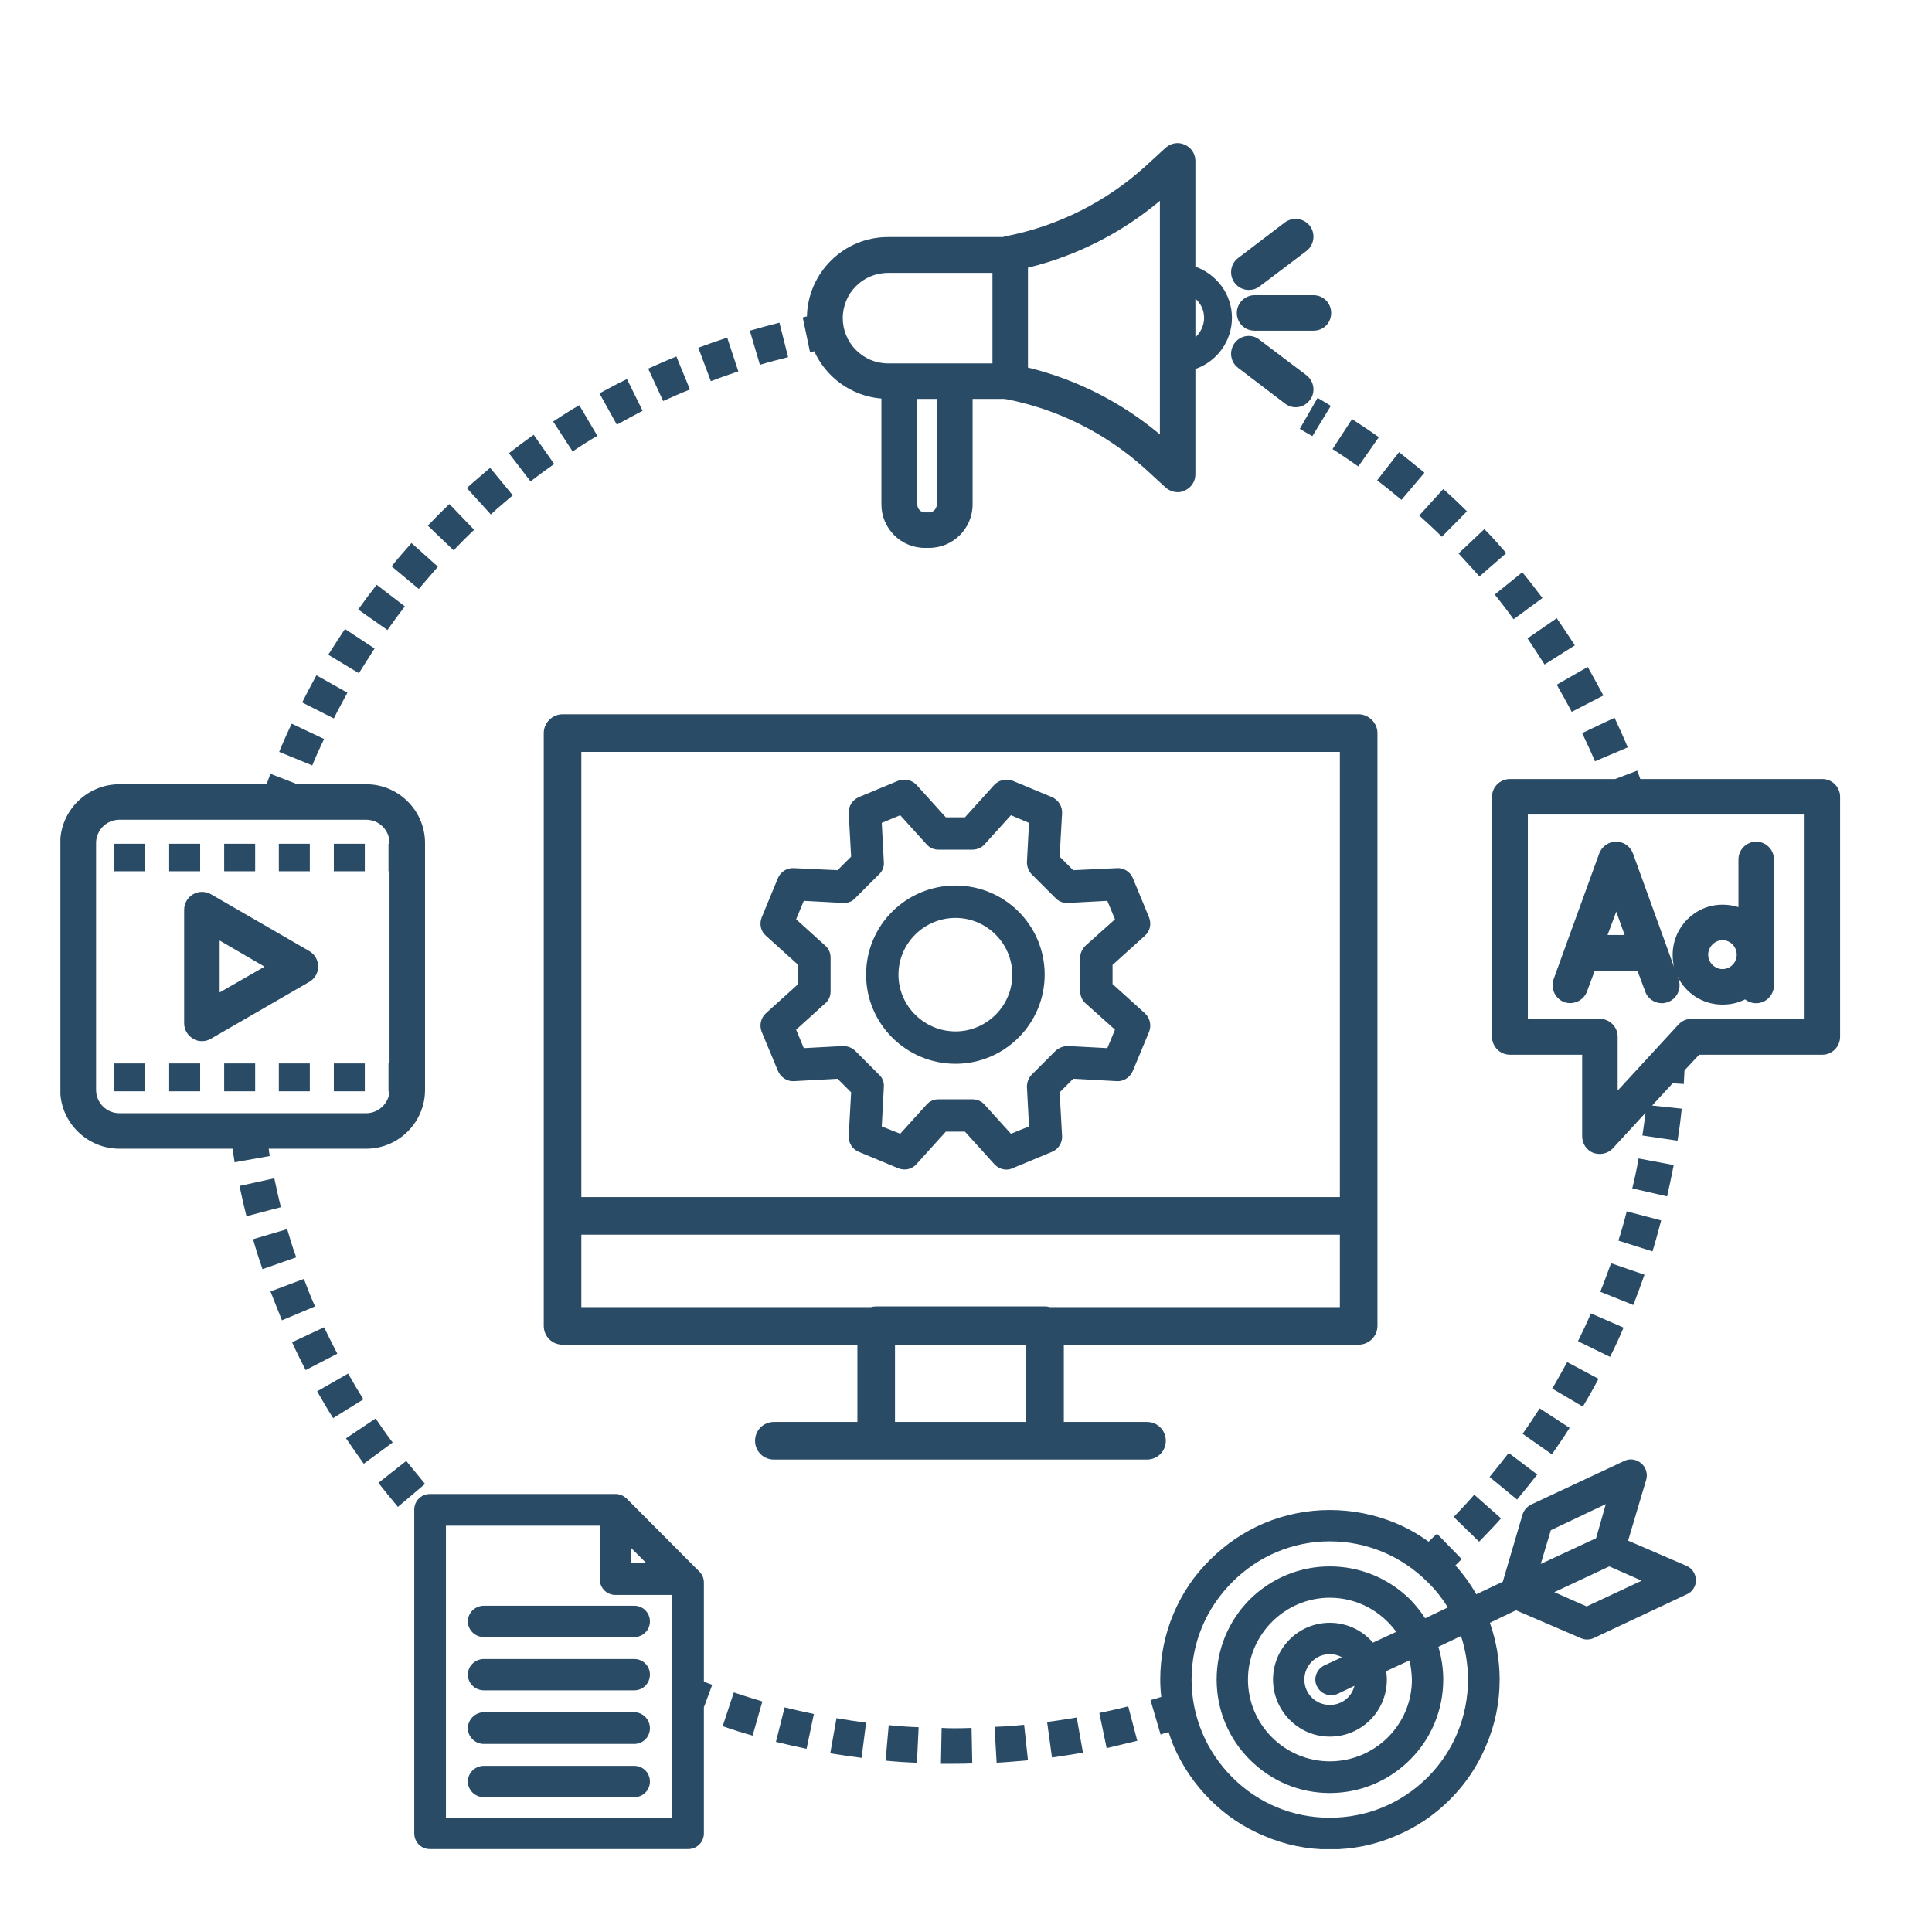 <svg version="1.2" xmlns="http://www.w3.org/2000/svg" viewBox="0 0 555 551" width="555" height="551"><defs><clipPath clipPathUnits="userSpaceOnUse" id="cp1"><path d="m428 221h100.85v111h-100.85z"/></clipPath><clipPath clipPathUnits="userSpaceOnUse" id="cp2"><path d="m330 419h158v112.23h-158z"/></clipPath><clipPath clipPathUnits="userSpaceOnUse" id="cp3"><path d="m17.35 222h105.65v112h-105.65z"/></clipPath><clipPath clipPathUnits="userSpaceOnUse" id="cp4"><path d="m118 429h87v102.23h-87z"/></clipPath></defs><style>.a{fill:#2a4b65}</style><path class="a" d="m355.3 89.9c0 2.9 2.3 5.1 5.1 5.1h16.9c2.9 0 5.1-2.2 5.1-5.1 0-2.8-2.2-5.1-5.1-5.1h-16.9c-2.8 0-5.1 2.3-5.1 5.1z"/><path class="a" d="m358.7 83.3c1.1 0 2.2-0.3 3.1-1l13.5-10.2c2.2-1.7 2.7-4.9 1-7.2-1.7-2.2-4.9-2.7-7.2-1l-13.4 10.2c-2.3 1.7-2.7 5-1 7.2 1 1.3 2.5 2 4 2z"/><path class="a" d="m375.3 107.8l-13.5-10.2c-2.2-1.8-5.4-1.3-7.1 0.9-1.7 2.3-1.3 5.5 1 7.2l13.4 10.2c0.9 0.7 2 1.1 3.1 1.1 1.5 0 3.1-0.7 4.1-2.1 1.7-2.2 1.2-5.4-1-7.1z"/><g clip-path="url(#cp1)"><path fill-rule="evenodd" class="a" d="m528.6 228.9v68.9c0 2.9-2.3 5.2-5.1 5.2h-35.4l-4.2 4.5q-0.1 2-0.2 3.9l-3.2-0.2-5.9 6.4 8.5 0.9c-0.3 3.1-0.7 6.1-1.2 9.2l-10.1-1.5q0.5-3.2 0.9-6.5l-9.4 10.2c-0.9 1-2.3 1.6-3.7 1.6q-1 0-1.9-0.3c-2-0.8-3.2-2.7-3.2-4.8v-23.4h-20.7c-2.9 0-5.2-2.3-5.2-5.2v-68.9c0-2.8 2.3-5.1 5.2-5.1h30.2l6.3-2.4q0.5 1.2 0.9 2.4h52.3c2.8 0 5.1 2.3 5.1 5.1zm-10.2 5.1h-79.5v58.7h20.7c2.8 0 5.1 2.3 5.1 5.1v15.5l17.4-18.9c1-1.1 2.3-1.7 3.7-1.7h32.6z"/></g><path fill-rule="evenodd" class="a" d="m446.3 281.3l13.1-36.1c0.8-2.1 2.7-3.4 4.9-3.4 2.1 0 4 1.3 4.8 3.4l11.8 32.6q-0.4-1.7-0.4-3.5c0-7.9 6.4-14.4 14.3-14.4q2.4 0 4.6 0.7v-13.7c0-2.8 2.3-5.1 5.1-5.1 2.8 0 5.1 2.3 5.1 5.1v36.1c0 2.9-2.3 5.2-5.1 5.2-1.2 0-2.3-0.4-3.2-1.1-1.9 1-4.1 1.5-6.5 1.5-5.7 0-10.6-3.3-12.9-8.1l0.3 0.8c0.9 2.7-0.4 5.6-3.1 6.6q-0.9 0.3-1.7 0.3c-2.1 0-4.1-1.3-4.8-3.4l-2.2-5.9h-12.3l-2.2 5.9c-0.9 2.6-3.9 4-6.5 3.1-2.7-1-4-3.9-3.1-6.6zm44.4-7c0 2.2 1.9 4.1 4.1 4.1 2.3 0 4.1-1.9 4.1-4.1 0-2.3-1.8-4.2-4.1-4.2-2.2 0-4.1 1.9-4.1 4.2zm-28.9-5.7h4.9l-2.4-6.7z"/><path fill-rule="evenodd" class="a" d="m91.4 277.7c0 1.8-1 3.5-2.6 4.4l-28.2 16.3c-0.8 0.5-1.7 0.7-2.6 0.7-0.9 0-1.8-0.2-2.5-0.7-1.6-0.9-2.6-2.6-2.6-4.4v-32.6c0-1.9 1-3.6 2.6-4.5 1.5-0.9 3.5-0.9 5.1 0l28.2 16.3c1.6 0.9 2.6 2.6 2.6 4.5zm-15.4 0l-12.9-7.5v14.9z"/><path class="a" d="m95.9 242.4h8.9v7.9h-8.9z"/><path class="a" d="m32.8 242.4h8.9v7.9h-8.9z"/><path class="a" d="m48.6 242.4h8.9v7.9h-8.9z"/><path class="a" d="m80.1 242.4h8.9v7.9h-8.9z"/><path class="a" d="m64.4 242.4h8.9v7.9h-8.9z"/><path class="a" d="m64.4 305.5h8.9v8h-8.9z"/><path class="a" d="m95.9 305.5h8.9v8h-8.9z"/><path class="a" d="m48.6 305.5h8.9v8h-8.9z"/><path class="a" d="m80.1 305.5h8.9v8h-8.9z"/><path class="a" d="m32.8 305.5h8.9v8h-8.9z"/><path class="a" d="m134.4 465.8c0 2.5 2.1 4.5 4.6 4.5h43.2c2.5 0 4.5-2 4.5-4.5 0-2.5-2-4.5-4.5-4.5h-43.2c-2.5 0-4.6 2-4.6 4.5z"/><path class="a" d="m182.2 476.6h-43.2c-2.5 0-4.6 2-4.6 4.5 0 2.5 2.1 4.5 4.6 4.5h43.2c2.5 0 4.5-2 4.5-4.5 0-2.5-2-4.5-4.5-4.5z"/><path class="a" d="m182.2 491.9h-43.2c-2.5 0-4.6 2.1-4.6 4.6 0 2.5 2.1 4.5 4.6 4.5h43.2c2.5 0 4.5-2 4.5-4.5 0-2.5-2-4.6-4.5-4.6z"/><path class="a" d="m182.2 507.3h-43.2c-2.5 0-4.6 2-4.6 4.5 0 2.5 2.1 4.5 4.6 4.5h43.2c2.5 0 4.5-2 4.5-4.5 0-2.5-2-4.5-4.5-4.5z"/><g clip-path="url(#cp2)"><path fill-rule="evenodd" class="a" d="m487.2 453.9c0 1.8-1 3.4-2.6 4.1l-26.8 12.6q-0.9 0.4-1.9 0.4-0.9 0-1.8-0.4l-18.6-8-7.5 3.6c1.8 5.2 2.8 10.7 2.8 16.3 0 6.6-1.3 13-3.9 19-2.4 5.8-5.9 11-10.4 15.5-4.5 4.5-9.7 8-15.5 10.4-6 2.6-12.4 3.9-19 3.9-6.5 0-12.9-1.3-18.9-3.9-5.8-2.4-11-5.9-15.5-10.4-4.5-4.5-8-9.7-10.5-15.5q-0.8-2-1.4-3.9-1.2 0.3-2.3 0.7l-2.9-9.9q1.5-0.4 3.1-0.9-0.3-2.5-0.3-5c0-6.6 1.3-12.9 3.8-18.9 2.5-5.9 6-11.1 10.5-15.5 4.5-4.5 9.7-8 15.5-10.5 6-2.5 12.4-3.8 18.9-3.8 6.6 0 13 1.3 19 3.8q5 2.1 9.4 5.3 1.2-1.2 2.4-2.3l7.1 7.3q-0.9 0.9-1.8 1.8 3.4 3.8 6 8.3l7.6-3.6 5.7-19.4c0.4-1.2 1.3-2.2 2.5-2.8l26.7-12.5c1.6-0.8 3.5-0.5 4.9 0.7 1.3 1.1 1.9 3 1.4 4.7l-5.2 17.5 16.7 7.2c1.7 0.7 2.7 2.3 2.8 4.1zm-65.5 28.6c0-4.3-0.7-8.5-2-12.5l-6.5 3.1c0.9 3 1.4 6.2 1.4 9.4 0 8.7-3.4 16.9-9.5 23-6.2 6.2-14.4 9.6-23.1 9.6-8.7 0-16.8-3.4-23-9.6-6.1-6.1-9.5-14.3-9.5-23 0-8.7 3.4-16.8 9.5-23 6.2-6.1 14.3-9.5 23-9.5 8.7 0 16.9 3.4 23.1 9.5q2.4 2.5 4.3 5.4l6.5-3.1q-2.4-4-5.8-7.3c-7.5-7.5-17.5-11.7-28.1-11.7-10.6 0-20.5 4.2-28 11.7-7.5 7.5-11.7 17.4-11.7 28 0 10.6 4.2 20.6 11.7 28.1 7.5 7.5 17.4 11.6 28 11.6 10.6 0 20.6-4.1 28.1-11.6 7.5-7.5 11.6-17.5 11.6-28.1zm-27.3-10.6l6.7-3.1c-4.3-5.9-11.2-9.8-19.1-9.8-12.9 0-23.5 10.6-23.5 23.5 0 13 10.6 23.5 23.5 23.5 13 0 23.6-10.5 23.6-23.5q-0.1-2.9-0.7-5.5l-6.7 3.1q0.2 1.2 0.2 2.4c0 9.1-7.3 16.4-16.4 16.4-9 0-16.3-7.4-16.3-16.4 0-9 7.3-16.3 16.3-16.3 5 0 9.4 2.2 12.4 5.7zm-13.9 6.5l5-2.3c-1.1-0.6-2.2-0.9-3.5-0.9-4 0-7.3 3.3-7.3 7.3 0 4.1 3.3 7.3 7.3 7.3 3.5 0 6.3-2.3 7.1-5.5l-4.8 2.3q-0.9 0.4-1.9 0.4c-1.7 0-3.3-0.9-4.1-2.6-1.1-2.2-0.1-4.9 2.2-6zm62.1-29.1l15.9-7.4 2.8-9.8-15.8 7.5zm29 4.8l-9.3-4.1-15.8 7.4 9.3 4.1z"/></g><path fill-rule="evenodd" class="a" d="m329.5 419.3h-107.2c-3 0-5.4-2.4-5.4-5.4 0-3 2.4-5.4 5.4-5.4h24v-22.2h-84.7c-3 0-5.4-2.4-5.4-5.4v-170.3c0-2.9 2.4-5.4 5.4-5.4h228.7c2.9 0 5.4 2.5 5.4 5.4v170.3c0 3-2.5 5.4-5.4 5.4h-84.7v22.2h23.9c3 0 5.4 2.4 5.4 5.4 0 3-2.4 5.4-5.4 5.4zm-162.5-75.4h217.9v-127.9h-217.9zm127.8 42.4h-37.7v22.2h37.7zm6.8-10.8h83.3v-20.8h-217.9v20.8h83.2q0.7-0.2 1.5-0.2h48.5q0.7 0 1.4 0.2z"/><path class="a" d="m107.6 186.3l-8.5-5.6c-1.6 2.4-3.2 4.9-4.8 7.4l8.8 5.3c1.5-2.4 3-4.7 4.5-7.1z"/><path class="a" d="m136.2 152.2l-7.1-7.4c-2.1 2-4.2 4.1-6.2 6.2l7.4 7.1c1.9-2 3.9-4 5.9-5.9z"/><path class="a" d="m147.3 142.3l-6.5-7.9c-2.2 1.9-4.5 3.8-6.7 5.8l6.9 7.6c2-1.9 4.2-3.7 6.3-5.5z"/><path class="a" d="m93.1 212.3l-9.3-4.4c-1.3 2.7-2.5 5.4-3.6 8.1l9.5 3.9c1-2.5 2.2-5.1 3.4-7.6z"/><path class="a" d="m125.8 162.8l-7.6-6.8c-1.9 2.2-3.9 4.4-5.7 6.7l7.8 6.5c1.8-2.1 3.7-4.3 5.5-6.4z"/><path class="a" d="m99.8 199l-8.9-5c-1.4 2.6-2.8 5.2-4.1 7.8l9.1 4.6c1.2-2.5 2.6-4.9 3.9-7.4z"/><path class="a" d="m198.2 111.9l-3.9-9.5c-2.7 1.1-5.5 2.3-8.1 3.5l4.3 9.3c2.5-1.1 5.1-2.3 7.7-3.3z"/><path class="a" d="m226.4 102.6l-2.5-9.9c-2.8 0.7-5.7 1.5-8.5 2.3l2.9 9.8c2.6-0.8 5.4-1.5 8.1-2.2z"/><path class="a" d="m184.6 118l-4.5-9.1c-2.7 1.3-5.3 2.7-7.9 4.1l5 9c2.5-1.4 5-2.7 7.4-4z"/><path class="a" d="m116.3 174.2l-8.1-6.2c-1.8 2.3-3.6 4.7-5.3 7.1l8.4 5.9c1.6-2.3 3.3-4.6 5-6.8z"/><path class="a" d="m212.1 106.7l-3.2-9.7c-2.8 0.9-5.6 1.9-8.3 2.9l3.6 9.6c2.6-1 5.2-1.9 7.9-2.8z"/><path class="a" d="m159.2 133.3l-5.9-8.4c-2.4 1.7-4.8 3.5-7.1 5.3l6.2 8.1c2.2-1.7 4.5-3.4 6.8-5z"/><path class="a" d="m171.6 125.2l-5.2-8.8c-2.6 1.5-5.1 3.1-7.5 4.7l5.6 8.6c2.3-1.6 4.7-3.1 7.1-4.5z"/><path fill-rule="evenodd" class="a" d="m232.7 101.2l-2.1-10q0.6-0.2 1.2-0.3c0.3-12.6 10.6-22.8 23.3-22.8h33q0.5-0.2 1.1-0.3c14.8-2.9 28.5-9.8 39.7-19.9l6-5.5c1.5-1.3 3.6-1.7 5.5-0.8 1.8 0.8 3 2.6 3 4.6v30.4c6.1 2.2 10.5 7.9 10.5 14.7 0 6.8-4.4 12.6-10.5 14.7v30.3c0 2-1.2 3.8-3 4.6q-1 0.5-2.1 0.5c-1.2 0-2.5-0.5-3.4-1.3l-6-5.5c-11.2-10.1-24.9-17-39.7-19.9q-0.3 0-0.6-0.1h-9.2v30.3c0 6.9-5.6 12.5-12.5 12.5h-1.2c-6.9 0-12.5-5.6-12.5-12.5v-30.4c-8.6-0.7-15.9-6.1-19.3-13.6q-0.6 0.2-1.2 0.3zm110.7-9.3q0 0.3 0 0.6v4.4c1.5-1.4 2.5-3.4 2.5-5.6 0-2.2-1-4.2-2.5-5.5v4.2q0 0.3 0 0.6c0 0 0 1.3 0 1.3zm-48.1 13.7c14 3.4 26.9 10 37.9 19.2v-31.6q0-0.3 0-0.7v-2.5q0-0.4 0-0.7v-31.6c-11 9.2-23.9 15.8-37.9 19.2zm-26.2 9h-5.6v30.3c0 1.3 1 2.3 2.2 2.3h1.2c1.2 0 2.2-1 2.2-2.3zm-27-23.2c0 7.1 5.8 13 13 13h30v-11.8q0-0.3 0-0.5v-1.6q0-0.3 0-0.5v-11.6h-30c-7.2 0-13 5.8-13 13z"/><path class="a" d="m78.8 338.5l-10 2.2c0.6 2.9 1.3 5.8 2 8.7l9.9-2.6c-0.7-2.7-1.3-5.5-1.9-8.3z"/><path class="a" d="m93.1 381.3l-9.2 4.3c1.2 2.7 2.6 5.4 3.9 8l9.1-4.7c-1.3-2.5-2.6-5.1-3.8-7.6z"/><path class="a" d="m82.5 353.1l-9.8 2.9c0.8 2.9 1.7 5.7 2.7 8.6l9.7-3.4c-1-2.6-1.8-5.4-2.6-8.1z"/><path class="a" d="m87.3 367.4l-9.6 3.6c1.1 2.8 2.2 5.6 3.3 8.3l9.5-4c-1.2-2.6-2.2-5.3-3.2-7.9z"/><path class="a" d="m107.9 407.5l-8.5 5.7c1.6 2.4 3.4 4.9 5.1 7.3l8.3-6.1c-1.7-2.2-3.3-4.6-4.9-6.9z"/><path class="a" d="m116.7 419.7l-8 6.3c1.8 2.3 3.7 4.6 5.6 6.9l7.8-6.6c-1.8-2.2-3.6-4.4-5.4-6.6z"/><path class="a" d="m100 394.6l-8.9 5.1c1.5 2.6 3 5.2 4.6 7.7l8.7-5.4c-1.5-2.4-3-4.9-4.4-7.4z"/><g clip-path="url(#cp3)"><path fill-rule="evenodd" class="a" d="m77.5 332.1l-10.1 1.8q-0.3-1.9-0.6-3.9h-32.5c-9.3 0-17-7.6-17-16.9v-70.9c0-9.3 7.7-16.9 17-16.9h42.3q0.5-1.5 1.1-3l7.7 3h19.8c9.3 0 16.9 7.6 16.9 16.9v70.9c0 9.3-7.6 16.9-16.9 16.9h-28q0.1 1.1 0.3 2.1zm27.7-12.3c3.5 0 6.5-2.8 6.7-6.3h-0.3v-8h0.3v-55.2h-0.3v-7.9h0.3v-0.2c0-3.7-3-6.7-6.7-6.7h-70.9c-3.7 0-6.7 3-6.7 6.7v70.9c0 3.7 3 6.7 6.7 6.7z"/></g><path class="a" d="m274.2 496.5q-1.9 0-3.7-0.1l-0.2 10.3q1.9 0 3.9 0 2.6 0 5.1-0.1l-0.2-10.2q-2.5 0.1-4.9 0.1z"/><path class="a" d="m315.8 492.1l2.1 10.1c2.9-0.7 5.9-1.4 8.8-2.1l-2.6-9.9c-2.7 0.7-5.5 1.3-8.3 1.9z"/><path class="a" d="m300.8 494.7l1.4 10.2c2.9-0.4 5.9-0.9 8.9-1.4l-1.8-10.1c-2.8 0.5-5.7 0.9-8.5 1.3z"/><path class="a" d="m238.5 503.7c3 0.5 6 0.9 9 1.3l1.3-10.1c-2.9-0.4-5.7-0.8-8.5-1.3z"/><path class="a" d="m254.4 505.8c2.9 0.3 6 0.5 9 0.6l0.5-10.2c-2.9-0.1-5.7-0.3-8.6-0.6z"/><path class="a" d="m222.9 500.4c2.9 0.7 5.9 1.4 8.8 2l2.1-10c-2.8-0.6-5.6-1.2-8.4-1.9z"/><path class="a" d="m285.7 496.1l0.6 10.3c3-0.2 6-0.4 9-0.7l-1.1-10.2c-2.8 0.3-5.7 0.5-8.5 0.6z"/><path class="a" d="m207.6 495.9c2.8 1 5.7 1.9 8.6 2.7l2.8-9.8c-2.7-0.8-5.5-1.7-8.2-2.6z"/><g clip-path="url(#cp4)"><path fill-rule="evenodd" class="a" d="m202.2 483.1q1.2 0.5 2.4 0.9l-2.4 6.5v36.2c0 2.5-2 4.5-4.5 4.5h-74.2c-2.5 0-4.5-2-4.5-4.5v-88.5q-0.1-0.1-0.1-0.1l0.1-0.1v-4.3c0-2.5 2-4.5 4.5-4.5h53.3q0.1 0 0.2 0 0.1 0 0.1 0 0.1 0 0.2 0 0.1 0 0.1 0 0.2 0.1 0.3 0.1 0 0 0 0 0.2 0 0.3 0.1 0 0 0.1 0 0.1 0 0.2 0.1 0 0 0.1 0 0.1 0 0.2 0.1 0 0 0.1 0 0.1 0.1 0.2 0.1 0.1 0 0.1 0.1 0.1 0 0.2 0.1 0 0 0.1 0 0.1 0.1 0.2 0.2 0 0 0 0 0.1 0.1 0.2 0.2 0.1 0 0.1 0 0.1 0.1 0.2 0.2l20.8 20.9c0.9 0.8 1.4 2 1.4 3.2 0 0 0 28.5 0 28.5zm-9.1-24.9h-16.3c-2.5 0-4.5-2-4.5-4.5v-15.4h-44.2v83.9h65zm-11.8-9.1h4.4l-4.4-4.4z"/></g><path class="a" d="m459.7 371.1l9.5 3.8c1.1-2.9 2.2-5.8 3.2-8.7l-9.6-3.3c-1 2.7-2 5.5-3.1 8.2z"/><path class="a" d="m445.9 398.9l8.8 5.2c1.5-2.6 3.1-5.3 4.5-8l-9-4.8c-1.4 2.5-2.8 5.1-4.3 7.6z"/><path class="a" d="m453.3 385.3l9.2 4.5c1.4-2.7 2.7-5.6 3.9-8.4l-9.4-4.1c-1.1 2.7-2.4 5.3-3.7 8z"/><path class="a" d="m464.9 356.4l9.8 3.1c0.9-2.9 1.7-5.9 2.5-8.9l-9.9-2.6c-0.7 2.8-1.5 5.7-2.4 8.4z"/><path class="a" d="m480.8 334.7l-10.1-1.9c-0.5 2.9-1.1 5.8-1.8 8.6l10 2.3c0.7-3 1.3-6 1.9-9z"/><path class="a" d="m437.4 411.9l8.4 5.9c1.7-2.5 3.5-5 5.1-7.6l-8.6-5.6c-1.6 2.5-3.2 4.9-4.9 7.3z"/><path class="a" d="m427.9 424.3l7.9 6.5c2-2.4 3.9-4.8 5.8-7.2l-8.2-6.2c-1.8 2.3-3.6 4.6-5.5 6.9z"/><path class="a" d="m417.6 435.8l7.3 7.1c2.1-2.2 4.3-4.4 6.3-6.7l-7.7-6.8c-1.9 2.2-3.9 4.3-5.9 6.4z"/><path class="a" d="m382.3 116.6q-1.9-1.2-3.8-2.3l-5.1 8.9q1.8 1.1 3.6 2.1z"/><path class="a" d="m443.7 190.9l8.7-5.5c-1.7-2.6-3.4-5.2-5.2-7.8l-8.4 5.8c1.7 2.5 3.3 5 4.9 7.5z"/><path class="a" d="m451.5 204.5l9.1-4.7c-1.5-2.8-3-5.5-4.5-8.2l-8.9 5.1c1.5 2.6 2.9 5.2 4.3 7.8z"/><path class="a" d="m434.8 177.9l8.3-6.1c-1.9-2.5-3.8-5-5.8-7.4l-7.9 6.4c1.8 2.3 3.7 4.7 5.4 7.1z"/><path class="a" d="m458.2 218.7l9.4-4c-1.2-2.9-2.5-5.7-3.8-8.5l-9.3 4.4c1.3 2.7 2.5 5.4 3.7 8.1z"/><path class="a" d="m402.6 143.6l6.6-7.8c-2.4-2-4.9-4-7.3-5.9l-6.3 8.1c2.4 1.8 4.7 3.7 7 5.6z"/><path class="a" d="m414.2 154.2l7.2-7.3c-2.2-2.2-4.5-4.4-6.8-6.4l-6.9 7.6c2.2 2 4.4 4 6.5 6.1z"/><path class="a" d="m396.1 125.6c-2.5-1.8-5.1-3.5-7.7-5.2l-5.6 8.6c2.5 1.6 5 3.3 7.4 5z"/><path class="a" d="m425 165.6l7.7-6.7c-2-2.3-4.1-4.7-6.3-6.9l-7.4 7c2 2.2 4 4.4 6 6.6z"/><path fill-rule="evenodd" class="a" d="m319.6 277.2v5.5l9.3 8.4c1.5 1.4 1.9 3.5 1.2 5.3l-4.7 11.3c-0.8 1.8-2.6 3-4.5 2.9l-12.6-0.7-3.9 3.9 0.7 12.6c0.1 1.9-1.1 3.8-2.9 4.5l-11.3 4.7q-0.9 0.4-1.8 0.4c-1.3 0-2.6-0.6-3.5-1.6l-8.4-9.3h-5.5l-8.4 9.3c-1.3 1.5-3.4 2-5.3 1.2l-11.3-4.7c-1.8-0.7-3-2.6-2.9-4.5l0.7-12.6-3.9-3.9-12.6 0.7c-1.9 0.1-3.7-1.1-4.5-2.9l-4.7-11.3c-0.7-1.8-0.3-3.9 1.2-5.3l9.3-8.4v-5.5l-9.3-8.4c-1.5-1.3-1.9-3.4-1.2-5.2l4.7-11.4c0.8-1.8 2.6-2.9 4.5-2.8l12.6 0.6 3.9-3.9-0.7-12.5c-0.1-2 1.1-3.8 2.9-4.6l11.3-4.7c1.9-0.7 4-0.2 5.3 1.2l8.4 9.3h5.5l8.4-9.3c1.3-1.4 3.4-1.9 5.3-1.2l11.3 4.7c1.8 0.8 3 2.6 2.9 4.6l-0.7 12.5 3.9 3.9 12.6-0.6c1.9-0.1 3.7 1 4.5 2.8l4.7 11.4c0.7 1.8 0.3 3.9-1.2 5.2zm-9.3 7.6v-9.7c0-1.3 0.6-2.5 1.5-3.4l8.5-7.6-2.2-5.3-11.3 0.6c-1.4 0.1-2.6-0.4-3.6-1.4l-6.8-6.8c-0.9-0.9-1.4-2.2-1.4-3.5l0.6-11.3-5.2-2.2-7.6 8.4c-0.9 1-2.2 1.5-3.5 1.5h-9.7c-1.3 0-2.5-0.5-3.4-1.5l-7.6-8.4-5.3 2.2 0.6 11.3c0.1 1.3-0.4 2.6-1.4 3.5l-6.8 6.8c-0.9 1-2.2 1.5-3.5 1.4l-11.3-0.6-2.2 5.3 8.4 7.6c1 0.9 1.5 2.1 1.5 3.4v9.7c0 1.3-0.5 2.6-1.5 3.4l-8.4 7.6 2.2 5.3 11.3-0.6c1.3 0 2.6 0.5 3.5 1.4l6.8 6.8c1 0.9 1.5 2.2 1.4 3.5l-0.6 11.4 5.3 2.1 7.6-8.4c0.9-1 2.1-1.5 3.4-1.5h9.7c1.3 0 2.6 0.5 3.5 1.5l7.6 8.4 5.2-2.1-0.6-11.4c0-1.3 0.5-2.6 1.4-3.5l6.8-6.8c1-0.9 2.2-1.4 3.6-1.4l11.3 0.6 2.2-5.3-8.5-7.6c-0.9-0.8-1.5-2.1-1.5-3.4z"/><path fill-rule="evenodd" class="a" d="m300.1 280c0 14.1-11.5 25.6-25.6 25.6-14.2 0-25.7-11.5-25.7-25.6 0-14.2 11.5-25.6 25.7-25.6 14.1 0 25.6 11.4 25.6 25.6zm-9.3 0c0-9-7.4-16.3-16.3-16.3-9 0-16.4 7.3-16.4 16.3 0 9 7.4 16.3 16.4 16.3 8.9 0 16.3-7.3 16.3-16.3z"/></svg>